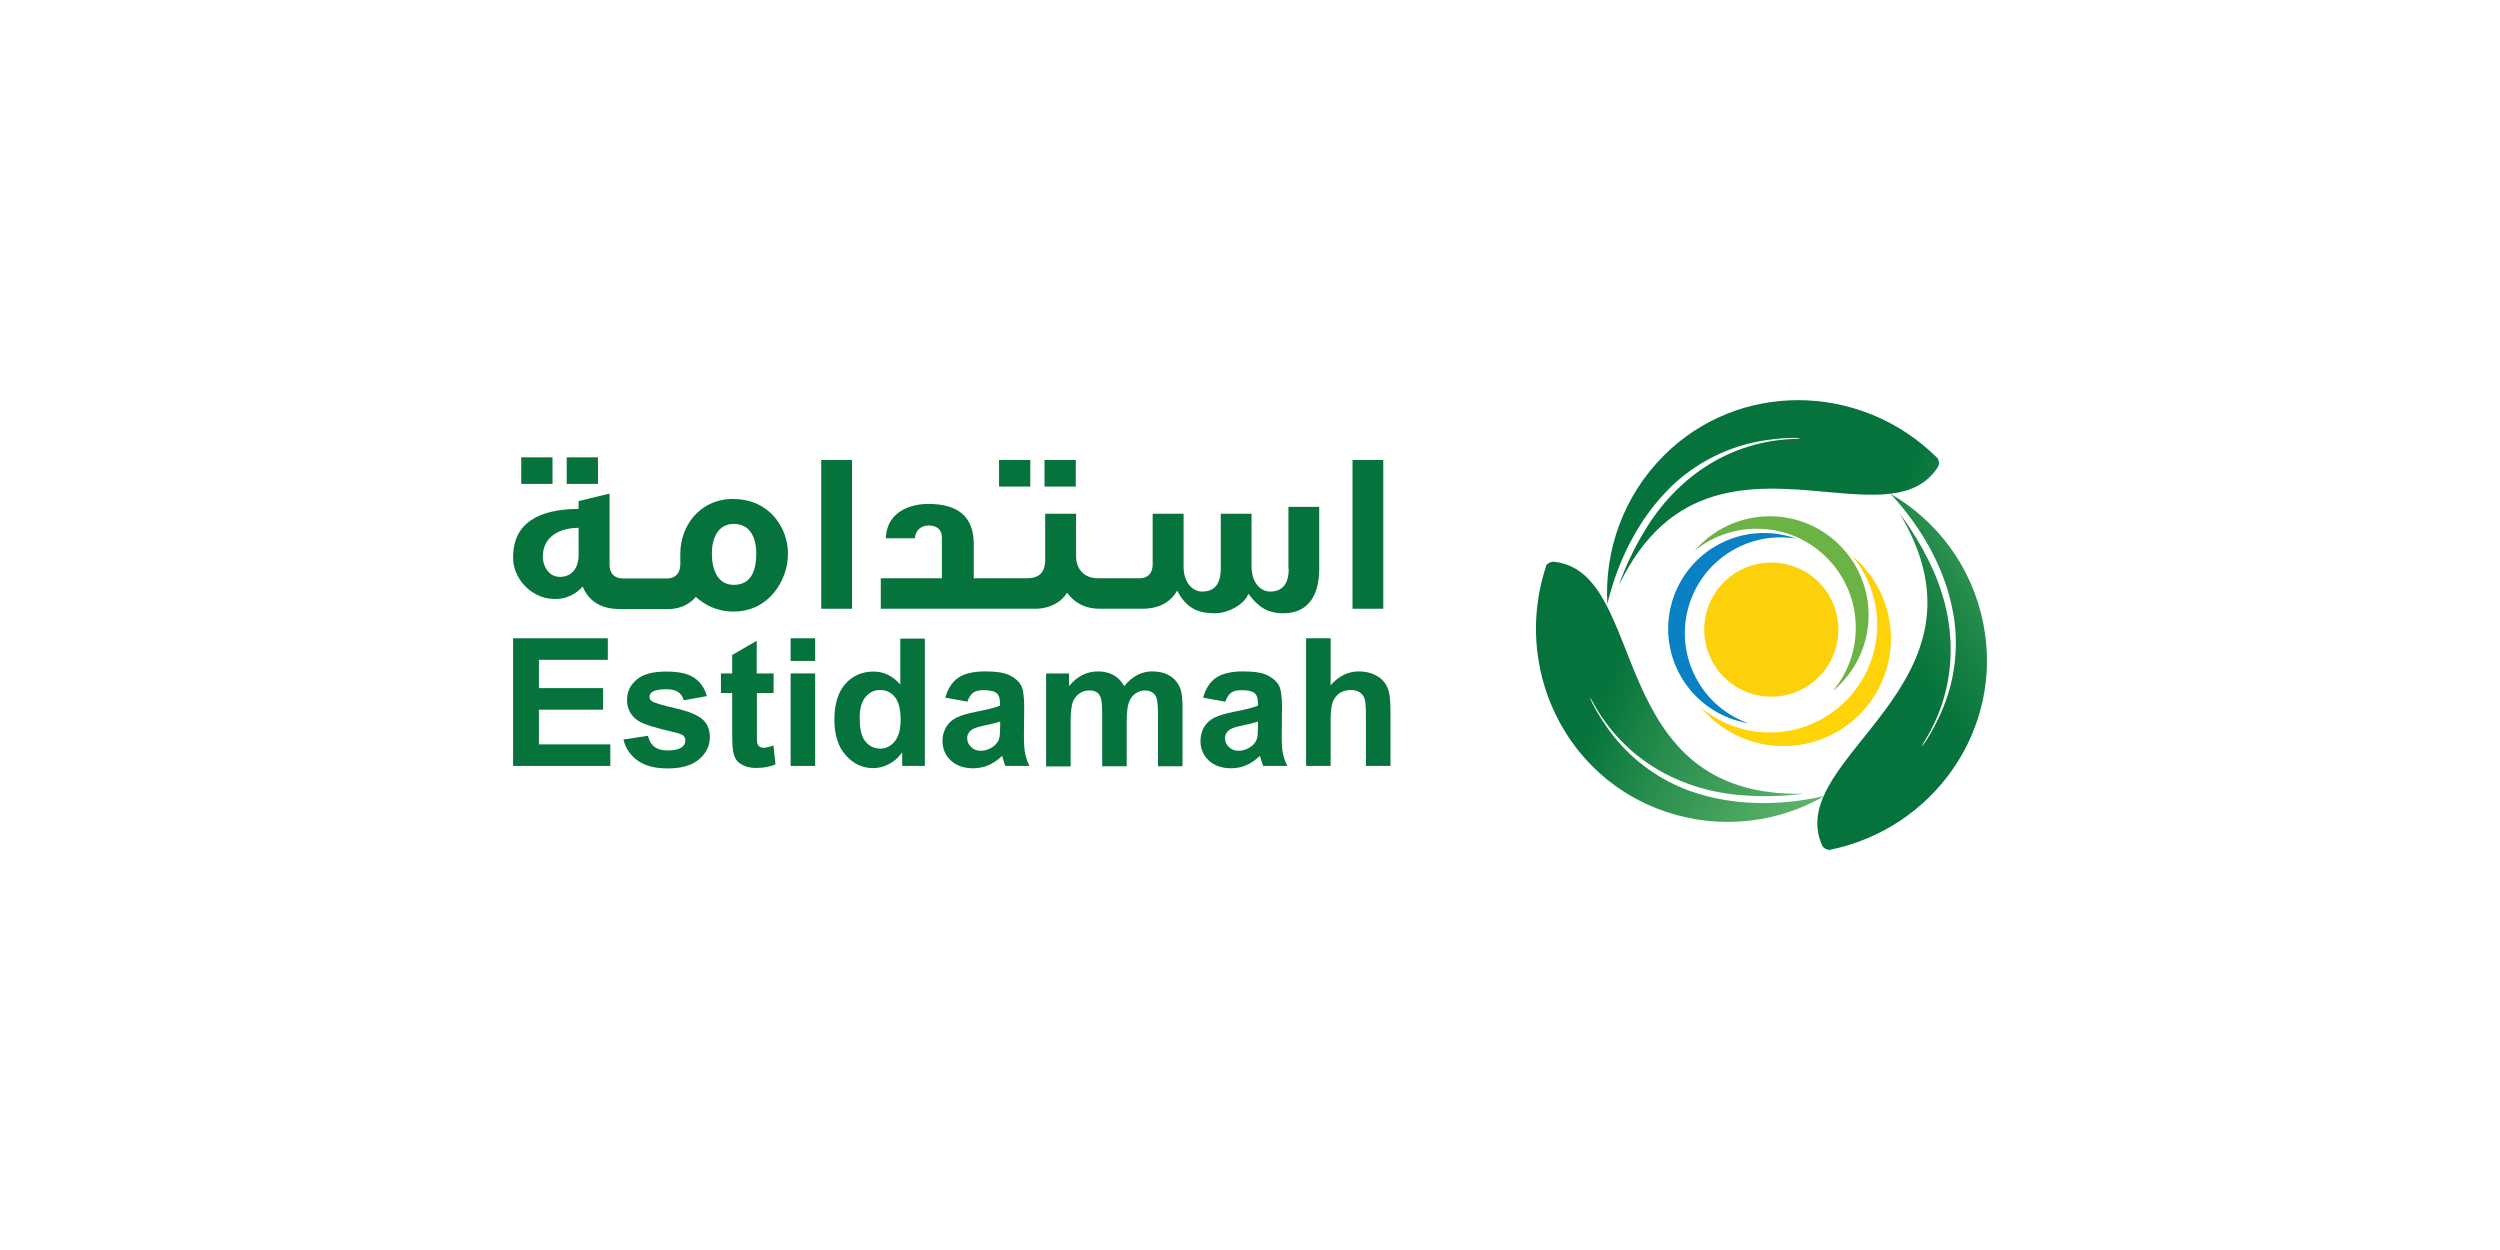 <?xml version="1.0" encoding="UTF-8"?>
<svg id="Layer_1" data-name="Layer 1" xmlns="http://www.w3.org/2000/svg" xmlns:xlink="http://www.w3.org/1999/xlink" viewBox="0 0 160 80">
  <defs>
    <style>
      .cls-1 {
        fill: none;
      }

      .cls-2 {
        fill: url(#linear-gradient-4);
      }

      .cls-3 {
        fill: url(#linear-gradient-3);
      }

      .cls-4 {
        fill: url(#linear-gradient-2);
      }

      .cls-5 {
        fill: url(#linear-gradient);
      }

      .cls-6 {
        fill: #0981c4;
      }

      .cls-7 {
        clip-path: url(#clippath-1);
      }

      .cls-8 {
        clip-path: url(#clippath-3);
      }

      .cls-9 {
        clip-path: url(#clippath-2);
      }

      .cls-10 {
        fill: #6bb345;
      }

      .cls-11 {
        fill: #fcd10b;
      }

      .cls-12 {
        fill: #05733b;
      }

      .cls-13 {
        clip-path: url(#clippath);
      }
    </style>
    <clipPath id="clippath">
      <path class="cls-1" d="M106.51,29.13c-2.62,2.61-3.83,6.1-3.64,9.52.68-2.82,2.04-5.54,4.13-7.55,1.44-1.38,3.3-2.37,5.26-2.79,2.03-.43,3.67-.26,2.6-.22-4.12.13-7.53,2.41-9.62,5.91-.65,1.08-1.22,2.26-1.64,3.48,3.26-6.83,8.62-6.42,13.15-6.01,3.12.28,5.84.56,7.23-1.51.17-.21.12-.45.05-.61-2.47-2.48-5.72-3.74-8.95-3.74-3.11,0-6.2,1.16-8.58,3.53"/>
    </clipPath>
    <linearGradient id="linear-gradient" x1="-4158.18" y1="84.36" x2="-4158" y2="84.36" gradientTransform="translate(-8116.47 405708.36) rotate(90) scale(97.56 -97.56)" gradientUnits="userSpaceOnUse">
      <stop offset="0" stop-color="#05733b"/>
      <stop offset=".11" stop-color="#05733b"/>
      <stop offset="1" stop-color="#6cc071"/>
    </linearGradient>
    <clipPath id="clippath-1">
      <path class="cls-1" d="M125,39.22c.36,1.97.16,4.06-.58,5.93-.76,1.93-1.81,3.2-1.25,2.29,2.17-3.51,2.15-7.61.4-11.28-.54-1.14-1.21-2.26-1.99-3.29,6.56,10.94-7.35,15.5-5,21.15.08.26.31.35.48.38,6.72-1.34,11.21-7.77,9.87-14.5-.72-3.63-2.96-6.57-5.93-8.29,1.97,2.13,3.49,4.76,4,7.61"/>
    </clipPath>
    <linearGradient id="linear-gradient-2" x1="-4231.72" y1="100.28" x2="-4231.54" y2="100.28" gradientTransform="translate(-412706.09 -9739.93) rotate(-180) scale(97.56 -97.56)" gradientUnits="userSpaceOnUse">
      <stop offset="0" stop-color="#6cc071"/>
      <stop offset=".2" stop-color="#51ac63"/>
      <stop offset=".65" stop-color="#1a8346"/>
      <stop offset=".87" stop-color="#05733b"/>
      <stop offset=".88" stop-color="#05733b"/>
      <stop offset="1" stop-color="#05733b"/>
    </linearGradient>
    <clipPath id="clippath-2">
      <path class="cls-1" d="M98.96,36.2c-2.17,6.5,1.18,13.59,7.68,15.76,3.51,1.17,7.17.69,10.14-1.02-2.83.65-5.87.66-8.6-.31-1.88-.67-3.6-1.88-4.86-3.45-1.29-1.62-1.87-3.16-1.37-2.23,1.97,3.63,5.54,5.65,9.59,5.95,1.26.09,2.57.07,3.85-.1-12.76.26-9.81-14.08-15.87-14.84-.04,0-.08-.01-.12-.01-.2,0-.36.13-.46.24"/>
    </clipPath>
    <linearGradient id="linear-gradient-3" x1="-4166.97" y1="82.98" x2="-4166.79" y2="82.98" gradientTransform="translate(-10147.96 514952.4) rotate(90) scale(123.57 -123.57)" gradientUnits="userSpaceOnUse">
      <stop offset="0" stop-color="#05733b"/>
      <stop offset=".11" stop-color="#05733b"/>
      <stop offset=".34" stop-color="#288d4d"/>
      <stop offset=".63" stop-color="#4da860"/>
      <stop offset=".85" stop-color="#63b96c"/>
      <stop offset="1" stop-color="#6cc071"/>
    </linearGradient>
    <clipPath id="clippath-3">
      <path class="cls-1" d="M120.14,40c0,3.8-3.08,6.88-6.88,6.88-1.68,0-3.21-.6-4.4-1.6,1.26,1.51,3.16,2.47,5.28,2.47,3.8,0,6.88-3.08,6.88-6.88,0-2.12-.96-4.02-2.47-5.28,1,1.19,1.59,2.73,1.59,4.4"/>
    </clipPath>
    <linearGradient id="linear-gradient-4" x1="-4237.35" y1="130.55" x2="-4237.17" y2="130.55" gradientTransform="translate(-254195.83 -7793.49) rotate(180) scale(60.02 -60.02)" gradientUnits="userSpaceOnUse">
      <stop offset="0" stop-color="#f48220"/>
      <stop offset="1" stop-color="#fed307"/>
    </linearGradient>
  </defs>
  <g>
    <rect class="cls-12" x="36.27" y="29.27" width="2" height="1.7"/>
    <rect class="cls-12" x="33.36" y="29.27" width="2" height="1.7"/>
    <g>
      <path class="cls-12" d="M46.96,31.93c-2.26,0-3.42,1.81-3.42,3.5v.68c0,.57-.31.91-.84.91h-2.85c-.51,0-.84-.31-.84-.88v-4.55l-1.98.48v.5c-2.45.01-4.23.84-4.19,3.16.01,1.29,1.13,2.53,2.53,2.6.98.06,1.62-.44,1.92-.79.31.75.97,1.44,2.38,1.44h3.11c.88,0,1.48-.44,1.75-.78.53.47,1.29.94,2.42.94,2.26,0,3.48-2,3.48-3.7s-1.22-3.5-3.48-3.5M37.03,35.52c0,.94-.54,1.41-1.19,1.4-.84-.01-1.12-.85-1.1-1.35.04-1.37,1.28-1.79,2.29-1.79v1.75ZM46.96,37.43c-1.03,0-1.4-.97-1.4-2.01,0-.94.37-1.89,1.4-1.89s1.44.85,1.44,1.89c0,1.18-.37,2.01-1.44,2.01"/>
      <rect class="cls-12" x="52.56" y="29.44" width="1.97" height="9.52"/>
      <rect class="cls-12" x="66.85" y="29.44" width="2" height="1.7"/>
      <rect class="cls-12" x="63.94" y="29.44" width="2" height="1.7"/>
      <path class="cls-12" d="M82.48,36.42c-.01.7-.22,1.44-1.19,1.44-.62,0-1.16-.56-1.19-1.53v-3.45h-1.97v3.54c-.01.7-.22,1.44-1.19,1.44-.62,0-1.16-.56-1.19-1.53v-3.45h-1.98v3.25c0,.57-.32.88-.85.88h-2.64c-.88,0-1.41-.56-1.41-1.43v-2.7h-1.98v2.95c0,.84-.41,1.18-1.18,1.18h-3.39v-2.2c0-1.76-1.03-2.56-2.91-2.56-.85,0-2.64.31-2.72,2.2h1.86c.07-.65.54-.82.88-.82.85,0,.85.69.85.69v2.69h-3.91v1.95h9.89c.91,0,1.67-.41,2.03-1.03.38.53,1.03,1.03,2.1,1.03h2.7c1.23,0,1.89-.53,2.25-1.16.62,1.22,1.45,1.45,2.45,1.45.75,0,1.84-.53,2.11-1.25.62.85,1.23,1.25,2.23,1.25,1.76,0,2.3-1.38,2.3-2.83v-3.98h-1.97v3.98Z"/>
      <rect class="cls-12" x="86.56" y="29.44" width="1.97" height="9.52"/>
    </g>
    <polygon class="cls-12" points="32.84 49.02 32.84 40.85 38.9 40.85 38.9 42.23 34.49 42.23 34.49 44.04 38.6 44.04 38.6 45.42 34.49 45.42 34.49 47.64 39.06 47.64 39.06 49.02 32.84 49.02"/>
    <path class="cls-12" d="M39.9,47.33l1.57-.24c.07.31.2.54.41.7.2.16.49.24.86.24.4,0,.71-.07.91-.22.14-.1.21-.24.21-.42,0-.12-.04-.22-.11-.3-.08-.07-.25-.14-.52-.21-1.26-.28-2.06-.53-2.4-.76-.47-.32-.7-.76-.7-1.33,0-.51.2-.94.61-1.29.41-.35,1.03-.52,1.88-.52s1.41.13,1.81.4c.39.26.67.66.81,1.17l-1.48.27c-.06-.23-.18-.41-.36-.53-.18-.12-.43-.18-.76-.18-.41,0-.71.06-.89.17-.12.08-.18.19-.18.32,0,.11.05.21.16.28.14.1.63.25,1.46.44.83.19,1.42.42,1.75.7.33.28.49.67.49,1.17,0,.54-.23,1.01-.68,1.4-.45.39-1.12.59-2.01.59-.81,0-1.44-.16-1.91-.49-.47-.33-.78-.77-.92-1.33"/>
    <path class="cls-12" d="M49.51,43.1v1.25h-1.07v2.39c0,.48,0,.76.03.84.02.08.07.15.14.2.07.05.16.08.26.08.15,0,.35-.05.63-.15l.13,1.21c-.36.16-.78.23-1.24.23-.28,0-.54-.05-.76-.14-.23-.1-.39-.22-.5-.37-.11-.15-.18-.36-.22-.61-.03-.18-.05-.55-.05-1.1v-2.58h-.72v-1.25h.72v-1.18l1.57-.91v2.09h1.07Z"/>
    <path class="cls-12" d="M50.6,40.85h1.57v1.45h-1.57v-1.45ZM50.6,43.1h1.57v5.92h-1.57v-5.92Z"/>
    <path class="cls-12" d="M59.2,49.02h-1.46v-.87c-.24.34-.53.59-.86.76-.33.17-.66.25-1,.25-.68,0-1.26-.27-1.75-.82-.49-.55-.73-1.31-.73-2.29s.24-1.77.71-2.29c.47-.52,1.07-.78,1.79-.78.66,0,1.23.27,1.72.83v-2.94h1.57v8.17ZM55.02,45.93c0,.63.09,1.09.26,1.37.25.41.61.61,1.06.61.36,0,.67-.15.92-.46.25-.31.38-.76.38-1.37,0-.68-.12-1.17-.37-1.47-.24-.3-.56-.45-.94-.45s-.68.15-.93.44c-.25.29-.38.74-.38,1.32"/>
    <path class="cls-12" d="M61.92,44.91l-1.42-.26c.16-.57.43-1,.82-1.27.39-.27.97-.41,1.74-.41.7,0,1.22.08,1.56.25.34.17.58.38.72.63.14.25.21.72.21,1.4l-.02,1.83c0,.52.03.9.08,1.15.05.25.14.51.28.79h-1.55c-.04-.1-.09-.26-.15-.46-.03-.09-.04-.15-.06-.18-.27.26-.55.45-.86.59-.3.13-.63.2-.98.2-.61,0-1.09-.17-1.44-.5-.35-.33-.53-.75-.53-1.25,0-.33.08-.63.24-.9.16-.26.38-.46.67-.6.29-.14.7-.26,1.25-.37.73-.14,1.24-.27,1.52-.39v-.16c0-.3-.07-.52-.22-.64-.15-.13-.43-.19-.84-.19-.28,0-.5.05-.65.16-.16.11-.28.3-.38.58M64.01,46.18c-.2.07-.52.15-.95.24-.44.09-.72.18-.85.27-.2.14-.31.33-.31.55s.08.41.25.57c.16.16.37.24.62.24.28,0,.55-.09.81-.28.19-.14.31-.31.37-.52.04-.13.06-.39.06-.76v-.31Z"/>
    <path class="cls-12" d="M66.98,43.1h1.44v.81c.52-.63,1.13-.94,1.85-.94.38,0,.71.08.99.23.28.16.51.39.69.71.26-.32.54-.55.84-.71.3-.16.62-.23.96-.23.43,0,.8.09,1.1.27.3.18.53.44.67.78.11.25.16.66.16,1.23v3.79h-1.57v-3.38c0-.59-.05-.97-.16-1.14-.15-.22-.37-.33-.67-.33-.22,0-.43.07-.62.2-.19.13-.33.33-.42.59-.09.26-.13.67-.13,1.22v2.84h-1.57v-3.24c0-.58-.03-.95-.08-1.12-.06-.17-.14-.29-.26-.37-.12-.08-.28-.12-.48-.12-.24,0-.46.06-.65.2-.19.13-.33.32-.42.56-.08.25-.13.65-.13,1.22v2.88h-1.57v-5.92Z"/>
    <path class="cls-12" d="M78.42,44.91l-1.42-.26c.16-.57.43-1,.82-1.27.39-.27.97-.41,1.74-.41.7,0,1.22.08,1.56.25.34.17.58.38.72.63.14.25.21.72.21,1.4l-.02,1.83c0,.52.02.9.08,1.15.05.25.14.51.28.79h-1.55c-.04-.1-.09-.26-.15-.46-.03-.09-.04-.15-.06-.18-.27.26-.55.45-.86.59-.3.13-.63.2-.97.2-.61,0-1.09-.17-1.44-.5-.35-.33-.53-.75-.53-1.25,0-.33.08-.63.24-.9.16-.26.38-.46.67-.6.29-.14.7-.26,1.25-.37.73-.14,1.24-.27,1.52-.39v-.16c0-.3-.07-.52-.22-.64-.15-.13-.43-.19-.84-.19-.28,0-.5.05-.65.16-.16.11-.28.3-.38.58M80.51,46.18c-.2.07-.52.15-.95.24-.43.09-.72.18-.85.27-.2.14-.31.33-.31.55s.08.41.25.57c.16.16.37.24.62.24.28,0,.55-.09.81-.28.19-.14.31-.31.37-.52.04-.13.06-.39.06-.76v-.31Z"/>
    <path class="cls-12" d="M85.16,40.85v3.01c.51-.59,1.11-.89,1.81-.89.36,0,.69.07.98.2.29.13.51.3.66.51.15.21.25.44.3.69.05.25.08.65.08,1.18v3.47h-1.57v-3.13c0-.62-.03-1.01-.09-1.18-.06-.17-.16-.3-.31-.4s-.34-.15-.57-.15c-.26,0-.49.06-.7.19-.2.13-.35.32-.45.57-.09.25-.14.63-.14,1.13v2.97h-1.57v-8.17h1.57Z"/>
  </g>
  <g>
    <g class="cls-13">
      <rect class="cls-5" x="103.32" y="19.72" width="20.2" height="24.83" transform="translate(40.85 125.03) rotate(-67.82)"/>
    </g>
    <g class="cls-7">
      <rect class="cls-4" x="109.02" y="29.63" width="24.44" height="26.74" transform="translate(-3.17 75.72) rotate(-34.26)"/>
    </g>
    <g class="cls-9">
      <rect class="cls-3" x="94.95" y="31.98" width="23.65" height="25.14" transform="translate(23.87 125.25) rotate(-66.87)"/>
    </g>
    <g class="cls-8">
      <rect class="cls-2" x="106.38" y="33.12" width="17.12" height="17.12" transform="translate(9.69 103.89) rotate(-50.52)"/>
    </g>
    <path class="cls-10" d="M108.4,35.29c1.1-.91,2.52-1.46,4.06-1.45,3.5.01,6.32,2.86,6.31,6.35,0,1.54-.56,2.95-1.48,4.05,1.4-1.16,2.29-2.9,2.3-4.85.01-3.5-2.81-6.34-6.31-6.35-1.95,0-3.7.87-4.87,2.26"/>
    <path class="cls-6" d="M111.89,46.29c-1.3-.47-2.46-1.37-3.21-2.66-1.72-2.91-.75-6.67,2.17-8.39,1.29-.76,2.73-.99,4.1-.77-1.65-.59-3.54-.47-5.17.49-2.91,1.72-3.89,5.47-2.17,8.39.96,1.63,2.56,2.65,4.29,2.94"/>
    <path class="cls-11" d="M117.33,41.94c-.91,2.19-3.42,3.23-5.61,2.32-2.19-.91-3.23-3.42-2.32-5.61.91-2.19,3.42-3.23,5.61-2.32,2.19.91,3.23,3.42,2.32,5.61"/>
  </g>
</svg>